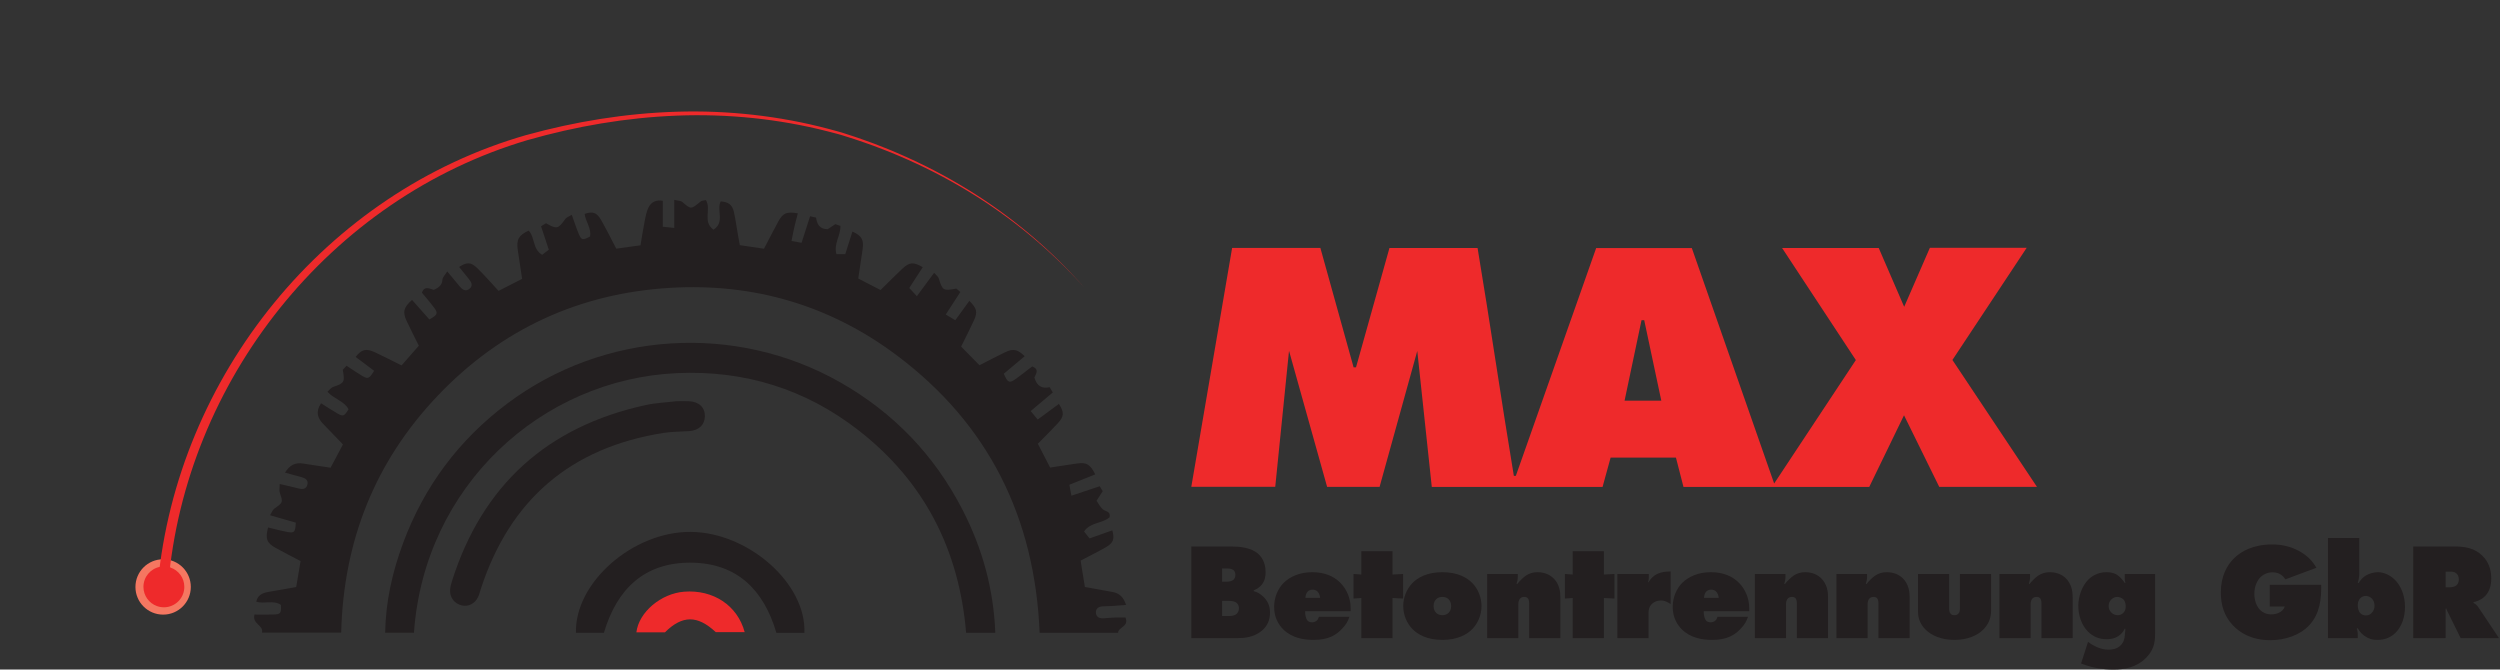 <svg width="1150" height="308" viewBox="0 0 1150 308" fill="none" xmlns="http://www.w3.org/2000/svg">
<rect x="0" y="0" width="1150" height="308" fill="#333333" stroke="none"/>
<mask id="mask0_2604_2646" style="mask-type:luminance" maskUnits="userSpaceOnUse" x="0" y="0" width="636" height="294">
<path d="M0 0H635.715V293.136H0V0Z" fill="white"/>
</mask>
<g mask="url(#mask0_2604_2646)">
<path d="M156.948 290.992H120.502C121.388 287.588 115.885 287.09 117.054 282.696C120.093 282.696 123.082 282.798 126.061 282.666C129.113 282.532 129.396 282.047 129.222 278.263C125.845 275.915 121.808 277.903 117.875 276.803C118.463 273.895 120.564 272.828 123.113 272.348C127.335 271.556 131.571 270.847 136.251 270.023C136.904 266.16 137.556 262.298 138.266 258.093C134.38 256.052 130.554 254.129 126.814 252.052C122.68 249.757 121.953 247.774 123.319 242.64C126.349 243.351 129.376 244.194 132.456 244.745C135.422 245.274 135.857 244.717 136.055 240.413C132.464 239.382 128.707 238.305 124.213 237.015C125.004 235.766 125.387 234.549 126.215 233.959C130.241 231.098 130.219 231.131 128.733 226.78C128.35 225.662 128.674 224.301 128.674 222.638C132.097 223.439 134.727 223.999 137.323 224.683C139.296 225.202 140.993 224.978 141.441 222.764C141.827 220.852 140.449 219.938 138.723 219.49C136.303 218.862 133.895 218.179 131.088 217.412C133.303 213.877 135.895 212.638 139.46 213.228C143.54 213.904 147.64 214.472 152.081 215.139C153.983 211.552 155.816 208.093 157.755 204.437C154.63 201.194 151.66 198.098 148.673 195.019C146.065 192.332 145.065 189.434 147.687 185.507C150.192 187.072 152.64 188.701 155.184 190.166C157.862 191.708 158.263 191.515 160.334 188.277C158.339 184.43 153.7 183.634 150.626 180.208C151.525 179.43 152.287 178.304 153.311 177.958C158.381 176.25 158.72 175.817 157.668 170.114C158.065 169.681 158.692 168.996 159.392 168.231C162.165 170.04 164.375 171.606 166.703 172.969C169.261 174.464 169.876 174.18 172.094 170.566C169.298 168.471 166.439 166.329 163.58 164.186C166.283 160.729 168.381 160.147 172.464 162.044C176.499 163.919 180.448 165.982 184.713 168.1C187.299 165.144 189.808 162.274 192.66 159.013C190.998 155.657 188.962 151.714 187.079 147.701C185.106 143.499 185.666 141.371 189.551 137.968C192.232 140.995 194.919 144.029 197.504 146.949C201.162 144.942 201.561 144.115 199.882 141.795C198.108 139.343 196.077 137.073 194.069 134.613C195.317 131.235 197.83 132.903 199.526 133.335C201.966 132.255 203.392 131.091 203.538 128.57C203.603 127.47 204.754 126.434 205.73 124.852C207.97 127.545 209.683 129.607 211.399 131.667C212.608 133.117 214.051 134.329 215.877 132.92C217.729 131.49 216.92 129.861 215.682 128.365C214.165 126.531 212.695 124.658 211.197 122.791C214.745 120.514 216.588 120.475 219.54 123.339C222.971 126.667 226.094 130.313 229.333 133.8C233.295 131.782 236.534 130.133 240.169 128.281C239.5 123.837 238.831 119.454 238.184 115.067C237.466 110.194 238.547 108.261 243.183 106.074C246.134 109.146 244.909 114.58 249.389 117.215C250.417 116.426 251.359 115.702 252.449 114.864C251.232 111.184 250.089 107.73 248.881 104.078C249.701 103.585 250.484 103.112 251.182 102.691C256.134 105.537 256.77 105.34 260.021 100.745C260.56 99.982 261.688 99.636 263.019 98.799C264.2 102.073 265.1 104.911 266.245 107.647C267.45 110.525 268.057 110.605 271.415 108.788C272.135 105.017 269.363 101.96 268.928 98.386C272.719 97.117 274.535 97.696 276.588 101.324C278.938 105.475 281.055 109.759 283.482 114.383C287.051 113.891 290.626 113.396 294.624 112.843C295.272 109.048 295.832 105.298 296.577 101.584C297.011 99.419 297.413 97.141 298.425 95.228C299.591 93.027 301.707 91.804 304.868 92.346V104.29C306.701 104.484 308.168 104.638 310.17 104.849V91.929C311.827 92.34 313.138 92.284 313.866 92.908C317.905 96.37 317.827 96.39 322.215 92.741C322.838 92.222 323.917 92.25 324.715 92.043C327.326 96.242 323.031 101.907 328.195 105.66C333.6 102.174 329.466 96.623 331.525 92.635C335.073 92.894 336.863 94.155 337.609 97.549C338.397 101.13 338.884 104.776 339.512 108.393C339.754 109.787 340.024 111.176 340.322 112.776C344.108 113.334 347.679 113.859 351.439 114.412C353.703 110.09 355.79 105.99 357.983 101.95C360.155 97.95 361.83 97.235 367.009 98.132C366.471 100.234 365.9 102.309 365.416 104.403C364.964 106.363 364.603 108.344 364.093 110.857C365.875 111.177 367.125 111.402 368.725 111.688C370.113 107.345 371.355 103.463 372.631 99.473C373.699 99.71 374.453 99.876 375.394 100.084C375.819 102.99 376.861 105.394 380.727 105.442C381.618 104.855 382.794 104.079 384.275 103.103C384.876 103.314 385.712 103.608 386.598 103.92C386.719 108.407 383.391 112.193 384.761 116.893H388.832C389.945 113.374 391.027 109.952 392.114 106.515C396.448 108.472 397.455 110.334 396.79 114.761C396.129 119.153 395.478 123.547 394.796 128.124C398.307 129.934 401.529 131.596 405.057 133.414C408.383 130.147 411.612 126.861 414.968 123.711C418.369 120.517 420.161 120.4 424.464 122.919C422.495 125.95 420.529 128.981 418.264 132.469C419.268 133.554 420.221 134.584 421.762 136.25C424.62 132.377 427.025 129.12 429.696 125.5C430.583 126.547 431.594 127.237 431.873 128.151C433.542 133.636 433.851 133.886 439.925 132.75C440.372 133.129 441.074 133.724 441.763 134.309C439.385 137.987 437.407 141.045 435.062 144.673C436.615 145.613 437.898 146.389 439.425 147.313C441.821 144.016 443.849 141.223 445.898 138.404C449.319 141.796 449.79 143.495 448.048 147.305C446.196 151.354 444.146 155.312 442.123 159.428C444.947 162.3 447.708 165.111 450.552 168.005C454.6 165.949 458.398 163.939 462.267 162.077C466.106 160.229 467.997 160.621 471.367 163.861C468.108 166.589 464.865 169.304 461.752 171.91C463.55 176.126 464.293 176.431 467.288 174.285C469.867 172.436 472.342 170.44 474.787 168.567C478.456 169.975 476.297 172.226 475.832 173.65C476.96 177.701 479.411 178.871 482.836 178.11C483.376 179.007 483.777 179.674 484.289 180.524C480.968 183.322 477.739 186.044 474.117 189.096C475.304 190.529 476.144 191.541 477.341 192.986C480.789 190.444 483.942 188.12 487.102 185.791C489.588 189.731 489.533 191.514 486.566 194.732C483.656 197.89 480.579 200.892 477.414 204.126C479.301 207.789 481.101 211.283 483.05 215.067C487.276 214.43 491.352 213.804 495.432 213.203C499.763 212.567 501.539 213.575 503.809 218.228C499.999 219.749 496.211 221.261 491.903 222.98C492.192 224.519 492.447 225.878 492.85 228.02C497.553 226.448 501.56 225.109 505.856 223.672C506.273 224.35 506.745 225.116 507.253 225.941C506.382 227.29 505.54 228.596 504.406 230.356C505.334 231.659 506.098 233.256 507.328 234.309C508.52 235.332 510.964 235.043 510.424 237.92C507.214 240.85 501.619 240.114 498.669 244.481C499.541 245.58 500.286 246.52 501.203 247.676C504.803 246.394 508.227 245.174 511.658 243.952C512.783 247.963 512.178 249.754 508.626 251.777C504.896 253.9 501.036 255.798 497.08 257.875C497.738 261.927 498.37 265.822 499.054 270.031C503.286 270.79 507.486 271.567 511.696 272.293C514.81 272.83 516.783 274.561 517.997 278.258C515.456 278.454 513.302 278.637 511.145 278.778C509.87 278.861 508.59 278.888 507.312 278.918C505.45 278.961 504.068 279.864 504.112 281.718C504.164 283.906 505.804 284.566 507.827 284.406C509.579 284.268 511.333 284.124 513.089 284.059C514.653 284.001 516.221 284.047 517.714 284.047C519.501 288.332 514.389 288.387 514.316 291.1H478.233C476.069 238.257 454.831 195.111 412.407 163.37C381.754 140.437 346.74 130.167 308.533 132.393C266.568 134.839 230.627 151.39 201.572 181.798C172.563 212.159 158.009 248.776 156.948 290.992Z" fill="#231F20"/>
<path d="M457.839 291.077H444.408C441.222 252.943 425.21 221.525 394.979 197.988C370.49 178.92 342.393 170.233 311.391 171.641C249.039 174.473 195.197 223.543 190.417 291.047H177.178C177.408 276.827 180.479 263.11 185.417 249.818C195.114 223.712 211.16 202.234 233.473 185.54C277.908 152.294 338.376 148.505 386.549 175.898C411.089 189.853 429.865 209.416 442.762 234.498C451.83 252.132 457.071 270.84 457.839 291.077Z" fill="#231F20"/>
<path d="M311.255 184.545C313.38 184.545 315.139 184.473 316.889 184.558C321.606 184.788 324.333 187.418 324.245 191.568C324.162 195.437 321.425 198.012 317.045 198.314C313.068 198.589 309.04 198.538 305.118 199.159C262.638 205.898 234.677 229.73 221.284 270.608C220.839 271.967 220.521 273.389 219.906 274.667C218.445 277.701 215.401 279.194 212.436 278.5C209.13 277.724 206.902 274.975 207.043 271.556C207.102 270.145 207.46 268.713 207.889 267.356C221.88 223.152 251.701 196.264 296.889 186.353C301.697 185.299 306.692 185.099 311.255 184.545Z" fill="#231F20"/>
<path d="M277.792 291.099H264.939C264.295 267.966 291.216 244.446 317.761 244.672C344.317 244.898 371.002 268.492 370.022 291.13H357.146C351.388 271.464 339.138 259.023 317.935 258.835C296.303 258.642 283.721 271.086 277.792 291.099Z" fill="#231F20"/>
<path d="M342.553 290.786H329.254C320.823 282.919 313.882 282.95 305.887 290.859H292.738C293.86 281.578 304.072 272.987 314.75 272.174C328.036 271.165 339.224 278.43 342.553 290.786Z" fill="#EE2A2B"/>
<path d="M164.89 103.5C164.25 103.744 163.609 103.99 162.969 104.235L163.085 104.378L164.998 103.608L164.89 103.5Z" fill="#231F20"/>
<path d="M167 101.562L167.103 101.391L166.893 101.438L167 101.562Z" fill="#231F20"/>
<path d="M166.03 102.522C166.353 102.202 166.676 101.883 166.999 101.563L166.891 101.438C166.569 101.761 166.246 102.084 165.924 102.407L166.03 102.522Z" fill="#231F20"/>
<path d="M165.926 102.407L164.889 103.498L164.997 103.606C165.341 103.246 165.687 102.884 166.032 102.522L165.926 102.407Z" fill="#231F20"/>
<path d="M161.011 106.33C160.711 106.663 160.411 106.995 160.111 107.327L160.222 107.437C160.522 107.103 160.822 106.769 161.123 106.435L161.011 106.33Z" fill="#231F20"/>
<path d="M161.929 105.343C161.624 105.672 161.318 106.001 161.012 106.33L161.124 106.436C161.433 106.106 161.742 105.777 162.05 105.448L161.929 105.343Z" fill="#231F20"/>
<path d="M162.05 105.447C162.395 105.091 162.739 104.733 163.084 104.376L162.968 104.233C162.621 104.603 162.274 104.973 161.928 105.342L162.05 105.447Z" fill="#231F20"/>
<path d="M87.776 269.995C87.776 277.027 82.073 282.728 75.039 282.728C68.004 282.728 62.301 277.027 62.301 269.995C62.301 262.963 68.004 257.261 75.039 257.261C82.073 257.261 87.776 262.963 87.776 269.995Z" fill="#F57761"/>
</g>
<path d="M73.617 260.734C69.272 261.558 65.982 265.374 65.982 269.957C65.982 274.032 68.572 277.503 72.207 278.797C73.196 279.162 74.269 279.354 75.392 279.354C75.938 279.354 76.476 279.306 76.994 279.218C81.425 278.452 84.791 274.607 84.791 269.957C84.791 265.835 82.125 262.325 78.422 261.069C78.434 260.976 78.165 260.931 78.176 260.838C76.558 260.84 75.238 260.802 73.632 260.624C73.628 260.661 73.621 260.697 73.617 260.734Z" fill="url(#paint0_linear_2604_2646)"/>
<mask id="mask1_2604_2646" style="mask-type:luminance" maskUnits="userSpaceOnUse" x="5" y="23" width="637" height="271">
<path d="M5.393 23.914H641.108V293.392L17.622 293.392L5.393 23.914Z" fill="white"/>
</mask>
<g mask="url(#mask1_2604_2646)">
<path d="M72.635 268.24C74.843 244.699 80.722 221.55 89.81 199.776C98.894 177.995 111.173 157.575 126.092 139.332C141.007 121.088 158.576 105.014 178.14 91.909C197.697 78.795 219.257 68.68 241.873 62.181C264.516 55.909 287.842 52.1 311.321 51.39C334.787 50.678 358.359 53.262 381.04 59.268C383.868 60.052 386.725 60.73 389.493 61.705C392.278 62.622 395.081 63.49 397.823 64.527C400.578 65.528 403.342 66.497 406.05 67.623C408.773 68.707 411.498 69.782 414.166 70.995C424.91 75.674 435.329 81.094 445.301 87.238C465.248 99.515 483.371 114.738 498.816 132.314C483.221 114.871 464.991 99.825 444.987 87.75C434.99 81.706 424.556 76.392 413.81 71.821C411.142 70.634 408.416 69.587 405.695 68.53C402.989 67.432 400.225 66.49 397.473 65.517C394.734 64.505 391.939 63.667 389.16 62.779C386.399 61.831 383.552 61.182 380.735 60.428C358.123 54.646 334.678 52.281 311.382 53.187C288.085 54.089 264.919 58.078 242.541 64.483C220.235 71.1 199.012 81.281 179.82 94.39C160.617 107.492 143.428 123.495 128.886 141.596C114.341 159.695 102.432 179.896 93.69 201.373C84.943 222.844 79.377 245.602 77.411 268.667L72.635 268.24Z" fill="#EE2A2B"/>
</g>
<path d="M562.152 283.361H565.247C566.132 283.361 567.459 283.297 568.47 282.666C569.228 282.16 569.923 281.213 569.923 279.823C569.923 278.749 569.481 277.863 568.786 277.296C567.775 276.474 566.258 276.41 565.437 276.41H562.152V283.361ZM562.152 267.566H564.552C565.437 267.566 566.764 267.313 567.459 266.619C567.838 266.239 568.28 265.544 568.28 264.407C568.28 263.206 567.711 262.511 567.332 262.195C566.511 261.565 565.121 261.5 564.552 261.5H562.152V267.566ZM548 251.392H566.386C569.986 251.392 575.609 251.772 578.958 254.931C579.969 255.877 582.18 258.406 582.18 263.144C582.18 264.724 581.99 266.997 580.411 268.956C579.59 269.967 578.263 270.978 576.745 271.546L576.683 271.925C578.389 272.368 579.778 273.189 581.106 274.453C583.19 276.474 584.201 278.749 584.201 281.782C584.201 285.066 583.128 287.972 580.22 290.311C576.683 293.153 572.387 293.532 569.417 293.532H548V251.392Z" fill="#231F20"/>
<path d="M607.261 275.021C607.197 274.01 606.756 272.747 605.998 272.052C605.492 271.546 604.671 271.23 603.723 271.23C602.965 271.23 602.144 271.546 601.638 271.988C600.943 272.62 600.501 274.01 600.501 275.021H607.261ZM600.375 281.149C600.311 282.54 600.627 284.561 601.449 285.445C601.765 285.825 602.46 286.267 603.597 286.267C604.545 286.267 605.24 285.887 605.745 285.445C606.186 285.066 606.503 284.372 606.693 283.739H620.718C620.023 285.95 619.012 287.405 617.748 288.794C614.78 292.142 611.114 294.354 604.229 294.354C599.743 294.354 594.247 293.47 590.266 289.489C588.433 287.656 586.096 284.308 586.096 279.191C586.096 275.021 587.675 270.914 590.519 268.071C593.298 265.354 597.721 263.206 603.66 263.206C609.283 263.206 613.453 265.04 616.359 267.882C619.519 270.914 621.287 275.399 621.287 279.507V281.149H600.375Z" fill="#231F20"/>
<path d="M626.215 293.532V275.083L622.613 275.337V264.028L626.215 264.28V253.54H640.557V264.28L645.421 264.028V275.337L640.557 275.083V293.532H626.215Z" fill="#231F20"/>
<path d="M660.713 275.59C660.018 276.222 659.449 277.232 659.449 278.749C659.449 280.328 660.018 281.339 660.713 281.971C661.155 282.412 662.04 282.982 663.493 282.982C664.946 282.982 665.83 282.412 666.272 281.971C666.967 281.339 667.536 280.328 667.536 278.749C667.536 277.232 666.967 276.222 666.272 275.59C665.83 275.147 664.946 274.579 663.493 274.579C662.04 274.579 661.155 275.147 660.713 275.59ZM677.265 289.362C674.865 291.826 670.568 294.354 663.493 294.354C656.417 294.354 652.12 291.826 649.721 289.362C647.255 286.836 645.486 282.982 645.486 278.749C645.486 275.147 646.876 271.104 649.721 268.198C652.12 265.733 656.417 263.206 663.493 263.206C670.568 263.206 674.865 265.733 677.265 268.198C680.109 271.104 681.499 275.147 681.499 278.749C681.499 282.982 679.729 286.836 677.265 289.362Z" fill="#231F20"/>
<path d="M684.09 293.532V264.028H698.179V265.544C698.179 266.555 697.927 267.629 697.611 268.577L697.927 268.64C699.064 267.187 700.705 265.607 701.906 264.786C703.549 263.712 705.256 263.206 707.277 263.206C710.688 263.206 713.026 264.533 714.478 265.86C717.385 268.64 717.764 272.304 717.764 274.579V293.532H703.422V277.485C703.422 276.032 702.98 275.399 702.791 275.211C702.285 274.642 701.654 274.579 701.148 274.579C700.453 274.579 699.821 274.768 699.315 275.274C698.495 276.094 698.431 277.296 698.431 278.18V293.532H684.09Z" fill="#231F20"/>
<path d="M723.449 293.532V275.083L719.848 275.337V264.028L723.449 264.28V253.54H737.791V264.28L742.655 264.028V275.337L737.791 275.083V293.532H723.449Z" fill="#231F20"/>
<path d="M743.982 293.532V264.028H758.45V265.86C758.45 266.555 758.323 267.187 758.072 267.819H758.323C759.272 266.113 760.661 264.912 761.925 264.217C764.705 262.702 768.306 262.89 768.496 262.89V277.863C766.6 276.663 765.526 276.222 764.011 276.222C762.367 276.222 761.04 276.79 760.094 277.612C758.576 278.938 758.323 280.518 758.323 281.971V293.532H743.982Z" fill="#231F20"/>
<path d="M790.611 275.021C790.547 274.01 790.106 272.747 789.347 272.052C788.842 271.546 788.021 271.23 787.073 271.23C786.315 271.23 785.493 271.546 784.988 271.988C784.293 272.62 783.851 274.01 783.851 275.021H790.611ZM783.724 281.149C783.661 282.54 783.977 284.561 784.798 285.445C785.114 285.825 785.809 286.267 786.947 286.267C787.894 286.267 788.589 285.887 789.095 285.445C789.536 285.066 789.853 284.372 790.042 283.739H804.068C803.373 285.95 802.362 287.405 801.098 288.794C798.13 292.142 794.464 294.354 787.578 294.354C783.092 294.354 777.597 293.47 773.615 289.489C771.783 287.656 769.445 284.308 769.445 279.191C769.445 275.021 771.025 270.914 773.869 268.071C776.648 265.354 781.071 263.206 787.01 263.206C792.633 263.206 796.803 265.04 799.709 267.882C802.868 270.914 804.636 275.399 804.636 279.507V281.149H783.724Z" fill="#231F20"/>
<path d="M807.227 293.532V264.028H821.316V265.544C821.316 266.555 821.063 267.629 820.747 268.577L821.063 268.64C822.201 267.187 823.842 265.607 825.043 264.786C826.685 263.712 828.392 263.206 830.414 263.206C833.825 263.206 836.162 264.533 837.615 265.86C840.522 268.64 840.901 272.304 840.901 274.579V293.532H826.559V277.485C826.559 276.032 826.117 275.399 825.928 275.211C825.422 274.642 824.791 274.579 824.284 274.579C823.589 274.579 822.958 274.768 822.452 275.274C821.632 276.094 821.568 277.296 821.568 278.18V293.532H807.227Z" fill="#231F20"/>
<path d="M844.756 293.532V264.028H858.845V265.544C858.845 266.555 858.593 267.629 858.277 268.577L858.593 268.64C859.73 267.187 861.371 265.607 862.572 264.786C864.215 263.712 865.922 263.206 867.942 263.206C871.353 263.206 873.691 264.533 875.143 265.86C878.05 268.64 878.429 272.304 878.429 274.579V293.532H864.088V277.485C864.088 276.032 863.646 275.399 863.456 275.211C862.951 274.642 862.32 274.579 861.814 274.579C861.119 274.579 860.487 274.768 859.981 275.274C859.161 276.094 859.097 277.296 859.097 278.18V293.532H844.756Z" fill="#231F20"/>
<path d="M882.283 264.028H896.624V280.011C896.624 280.77 896.689 281.717 897.319 282.349C897.826 282.918 898.457 282.981 899.025 282.981C899.594 282.981 900.226 282.918 900.794 282.349C901.489 281.654 901.552 280.833 901.552 280.011V264.028H915.895V281.022C915.895 283.17 915.388 286.393 912.483 289.425C909.703 292.332 905.091 294.354 899.025 294.354C892.961 294.354 888.475 292.332 885.758 289.615C883.673 287.529 882.283 284.813 882.283 281.465V264.028Z" fill="#231F20"/>
<path d="M919.748 293.532V264.028H933.837V265.544C933.837 266.555 933.585 267.629 933.269 268.577L933.585 268.64C934.722 267.187 936.364 265.607 937.564 264.786C939.207 263.712 940.914 263.206 942.936 263.206C946.346 263.206 948.684 264.533 950.136 265.86C953.043 268.64 953.423 272.304 953.423 274.579V293.532H939.08V277.485C939.08 276.032 938.638 275.399 938.449 275.211C937.943 274.642 937.312 274.579 936.806 274.579C936.111 274.579 935.479 274.768 934.974 275.274C934.153 276.094 934.089 277.296 934.089 278.18V293.532H919.748Z" fill="#231F20"/>
<path d="M971.052 281.591C971.936 282.602 973.01 282.981 974.148 282.981C975.032 282.981 975.855 282.729 976.612 282.034C977.686 281.023 977.812 279.949 977.812 279.001C977.812 278.181 977.749 276.663 976.675 275.652C976.043 275.084 974.97 274.579 973.958 274.579C973.073 274.579 972.063 274.895 971.178 275.779C970.42 276.537 969.978 277.548 969.978 278.749C969.978 279.822 970.294 280.771 971.052 281.591ZM991.333 291.827C991.333 296.059 990.448 299.282 987.225 302.567C982.803 307.053 977.243 308 972.127 308C967.134 308 962.522 307.053 959.805 306.105L957.279 305.22L960.5 295.238C961.827 296.311 963.281 297.071 964.67 297.703C966.377 298.398 967.957 298.84 969.914 298.84C971.747 298.84 973.833 298.524 975.474 296.881C976.928 295.428 977.307 293.785 977.434 292.143L977.686 289.236H977.37C976.612 290.816 975.474 291.953 974.275 292.711C972.568 293.785 970.736 294.037 969.03 294.037C965.681 294.037 962.776 292.901 960.374 290.437C957.469 287.467 956.016 282.981 956.016 278.685C956.016 274.327 957.784 269.398 960.691 266.555C962.46 264.849 965.177 263.207 969.03 263.207C970.231 263.207 972.253 263.333 974.021 264.533C975.222 265.355 976.548 266.871 977.37 268.135H977.686C977.434 267.25 977.37 266.682 977.37 265.86V264.028H991.333V291.827Z" fill="#231F20"/>
<path d="M1044.07 269.018H1067.76V269.966C1067.76 275.147 1067.32 282.159 1062.27 287.594C1058.1 292.079 1051.34 294.48 1044.39 294.48C1035.54 294.48 1030.17 290.941 1027.01 287.529C1023.03 283.234 1021.58 278.117 1021.58 272.557C1021.58 264.848 1024.55 259.985 1027.39 257.078C1030.8 253.54 1036.62 250.444 1045.08 250.444C1049.63 250.444 1053.55 251.329 1057.47 253.414C1061.07 255.372 1063.59 257.772 1065.55 261.185L1051.27 266.492C1050.39 265.101 1048.68 263.269 1045.46 263.269C1043.25 263.269 1041.42 264.028 1040.09 265.228C1038.39 266.807 1037 269.524 1037 273.188C1037 276.032 1037.94 278.938 1039.78 280.707C1040.98 281.844 1042.62 282.601 1044.77 282.601C1047.04 282.601 1050.01 281.781 1051.02 279H1044.07V269.018Z" fill="#231F20"/>
<path d="M1091.01 275.274C1090.32 274.579 1089.24 274.137 1088.36 274.137C1087.48 274.137 1086.53 274.388 1085.77 275.147C1085.14 275.778 1084.57 276.789 1084.57 278.432C1084.57 279.569 1084.89 281.213 1085.77 282.096C1086.47 282.792 1087.48 283.107 1088.3 283.107C1089.43 283.107 1090.32 282.666 1091.01 281.907C1091.83 281.022 1092.28 280.011 1092.28 278.622C1092.28 277.105 1091.71 275.968 1091.01 275.274ZM1070.86 247.475H1085.26V264.028C1085.26 265.228 1085.01 266.808 1084.57 268.134H1085.01C1085.83 266.744 1086.97 265.544 1088.23 264.786C1089.69 263.901 1091.83 263.206 1093.86 263.206C1096.51 263.206 1099.29 264.47 1101.44 266.492C1104.28 269.208 1106.3 273.758 1106.3 279.127C1106.3 284.055 1104.72 288.351 1101.88 291.131C1099.42 293.532 1096.57 294.354 1093.6 294.354C1091.33 294.354 1089.5 293.848 1087.6 292.458C1086.08 291.384 1085.2 290.12 1084.57 288.984L1084.13 289.173C1084.38 289.868 1084.57 290.689 1084.57 291.447V293.532H1070.86V247.475Z" fill="#231F20"/>
<path d="M1125 270.156H1126.77C1127.66 270.156 1129.05 270.03 1129.99 269.21C1130.5 268.767 1131.07 267.945 1131.07 266.619C1131.07 265.67 1130.82 264.724 1130.25 264.091C1129.74 263.522 1128.92 262.954 1127.66 262.954H1125V270.156ZM1110.09 293.532V251.392H1129.11C1133.53 251.392 1138.15 251.898 1142 255.751C1144.15 257.899 1145.98 261.122 1145.98 266.113C1145.98 269.84 1144.84 272.178 1143.64 273.631C1142.38 275.211 1140.29 276.474 1137.83 276.979V277.359C1138.65 277.801 1139.47 278.432 1140.04 279.318L1149.52 293.532H1131.89L1125.82 281.213C1125.64 280.771 1125.45 280.58 1125.26 279.885L1125 280.011V293.532H1110.09Z" fill="#231F20"/>
<path d="M764.197 184.293C761.491 171.551 758.913 159.413 756.336 147.274C755.925 147.28 755.513 147.285 755.101 147.29C752.528 159.505 749.955 171.72 747.306 184.293H764.197ZM774.405 223.999C773.198 219.299 772.087 214.981 770.932 210.487H740.883C739.643 215.004 738.429 219.433 737.175 224H658.625C656.413 203.293 654.218 182.728 651.945 161.428C646.034 182.748 640.336 203.301 634.61 223.956H610.473C604.731 203.443 598.961 182.836 592.949 161.363C590.787 182.714 588.712 203.197 586.613 223.924H548C554.271 187.229 560.51 150.721 566.776 114.052H607.374C612.455 132.314 617.557 150.655 622.66 168.994C623.029 168.987 623.398 168.979 623.767 168.972C628.874 150.747 633.98 132.521 639.144 114.089H679.685C685.512 148.883 690.542 183.964 696.372 218.906C696.678 218.898 696.982 218.891 697.288 218.881C709.572 184.046 721.857 149.21 734.231 114.119H778.243C790.701 149.739 803.227 185.556 816.116 222.41C828.934 203.039 841.201 184.502 853.689 165.627C842.433 148.526 831.234 131.51 819.765 114.084H864.215C867.939 122.691 871.776 131.557 875.92 141.136C880.05 131.655 883.896 122.826 887.74 114H932.271C920.786 131.342 909.529 148.341 898.111 165.583C911.008 184.941 923.861 204.233 937 223.954H892.047C886.743 213.173 881.329 202.171 875.846 191.026C870.497 202.05 865.193 212.978 859.845 223.999H774.405Z" fill="#EE2A2B"/>
<defs>
<linearGradient id="paint0_linear_2604_2646" x1="65.983" y1="269.989" x2="503.84" y2="269.989" gradientUnits="userSpaceOnUse">
<stop stop-color="#EE2A2B"/>
<stop offset="0.111" stop-color="#EE2A2B"/>
<stop offset="1" stop-color="white"/>
</linearGradient>
</defs>
</svg>
